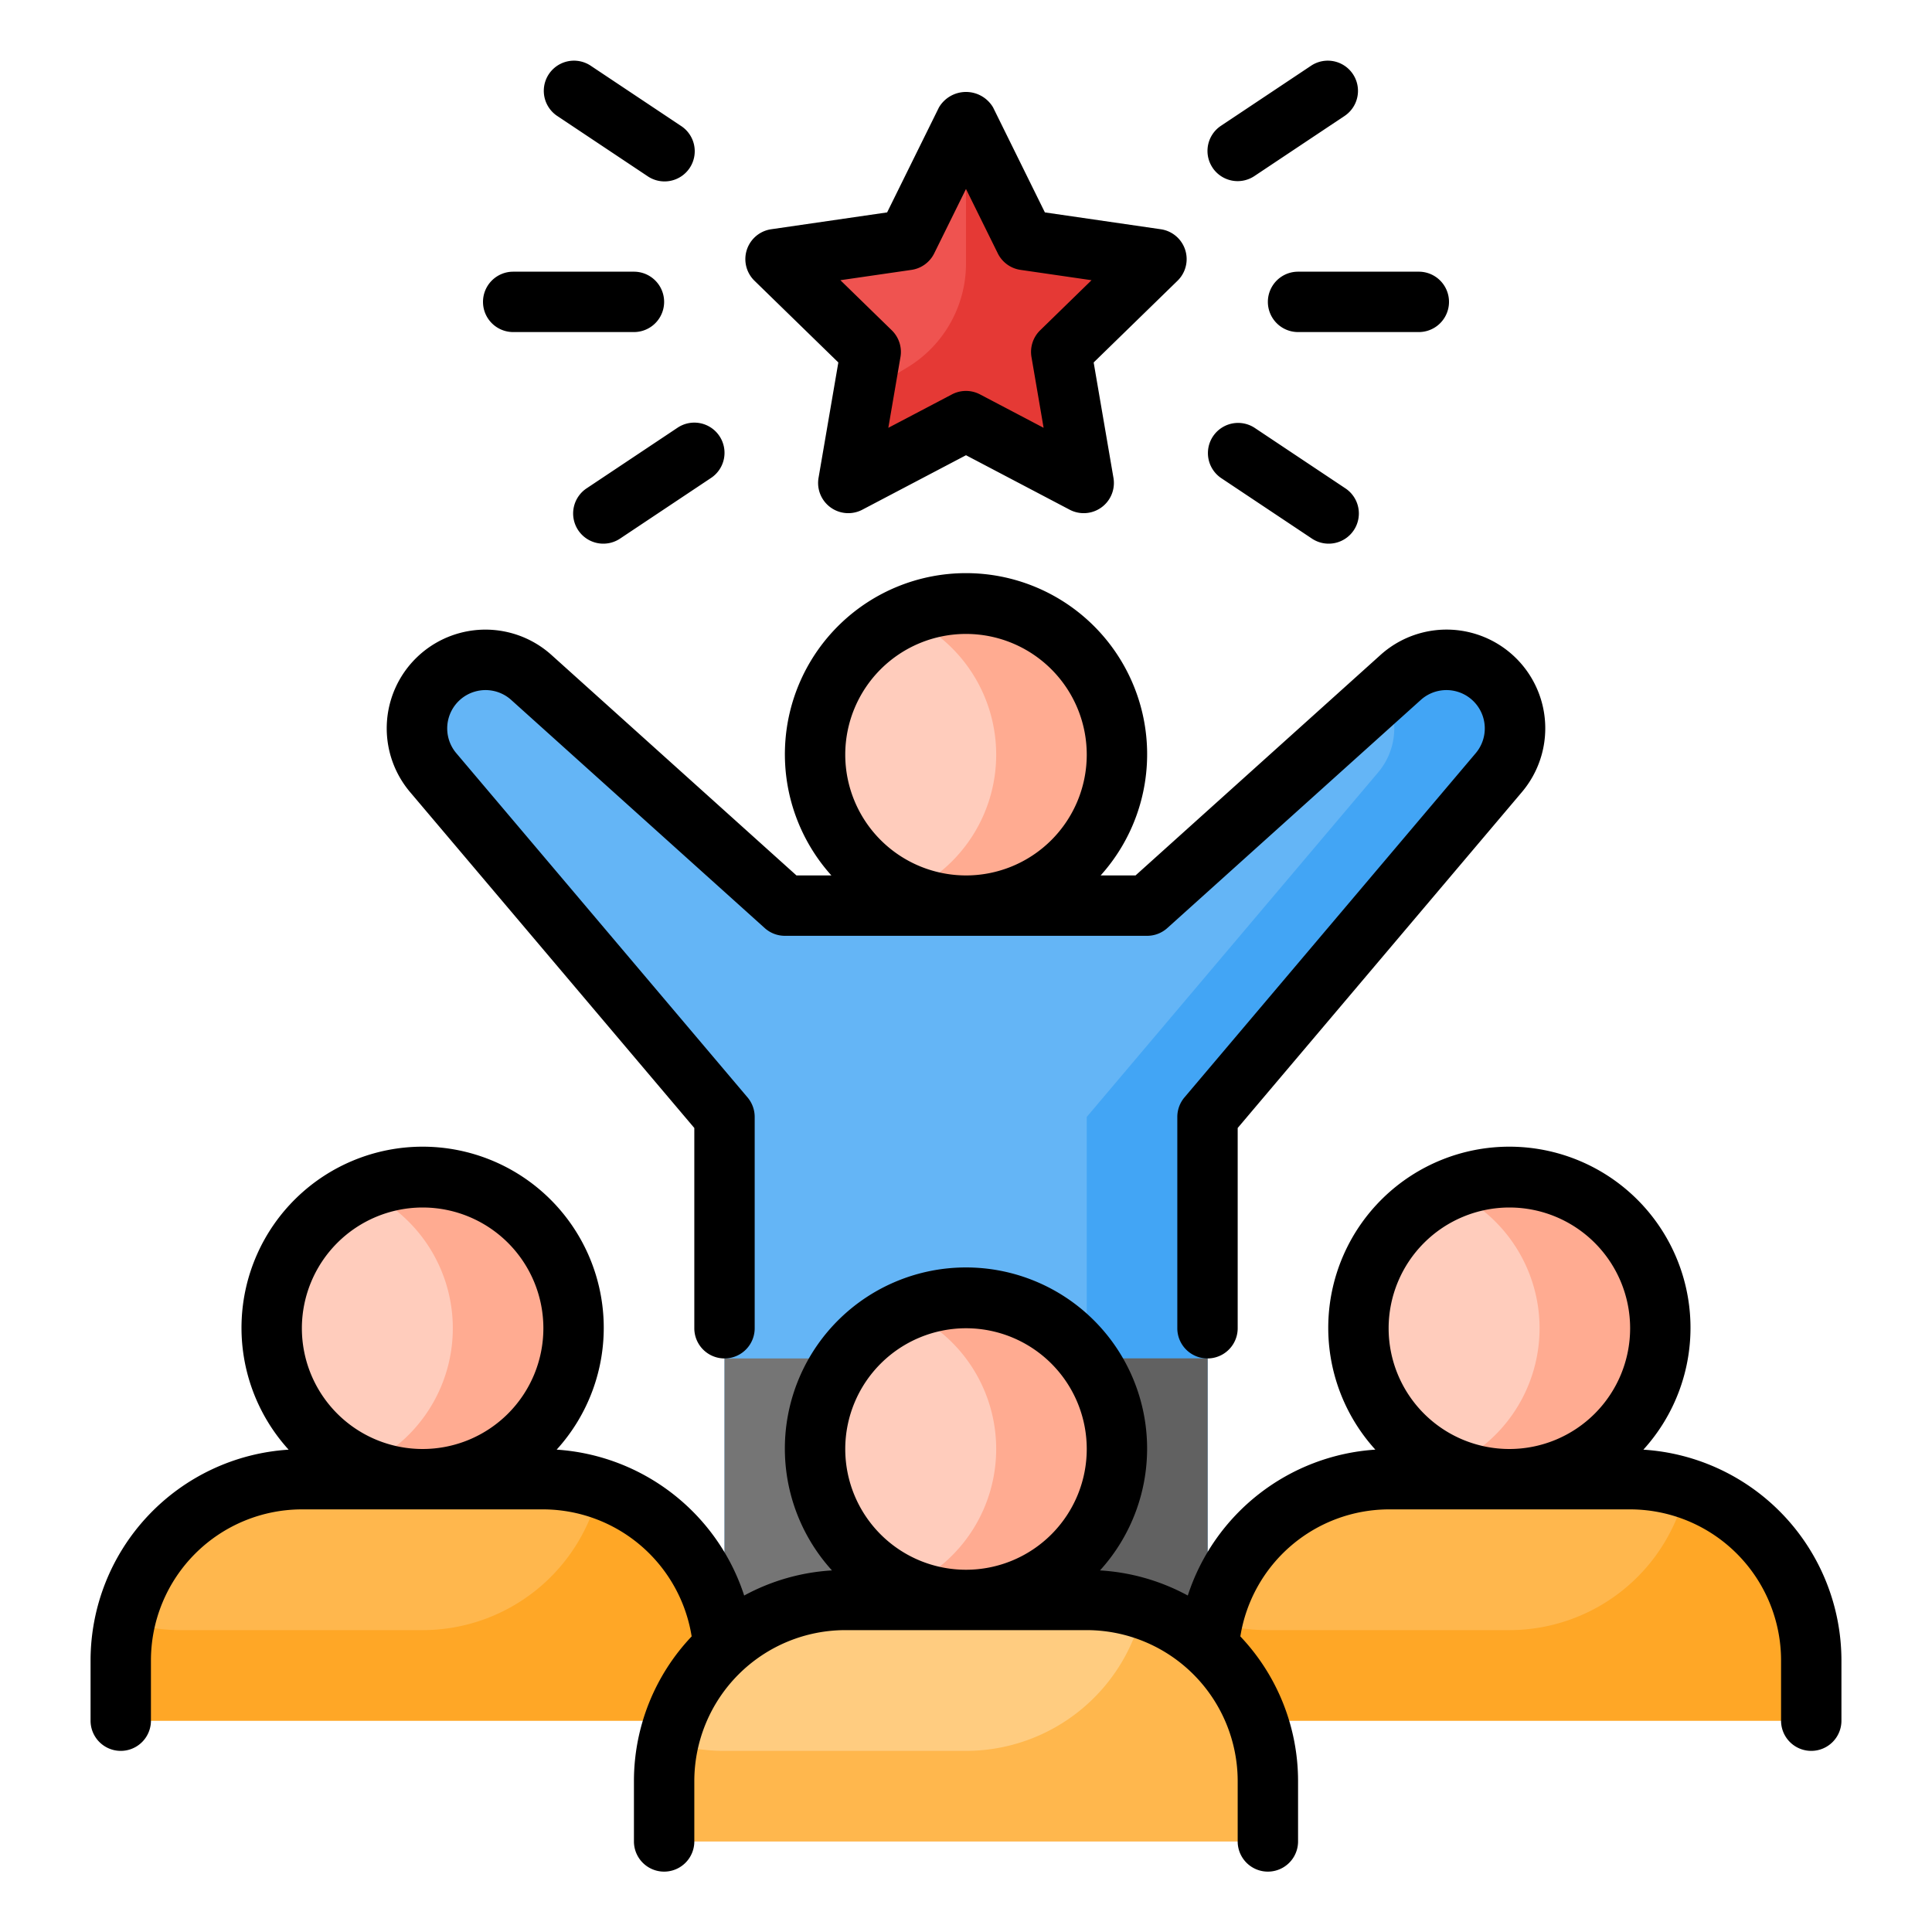 <svg xmlns="http://www.w3.org/2000/svg" viewBox="0 0 64 64"><g id="_11-Leadership" data-name="11-Leadership"><path d="M49.523,22.523a2.27,2.27,0,0,0-3.124-.082L38,30H26l-8.399-7.559a2.27,2.27,0,0,0-3.252,3.154L24,37V57H40V37l9.651-11.405A2.27,2.27,0,0,0,49.523,22.523Z" fill="#64b5f6"></path><path d="M49.65,25.59,40,37V57H36V37l9.65-11.41a2.261,2.261,0,0,0,.2-2.65l.55-.5a2.268,2.268,0,0,1,3.25,3.15Z" fill="#42a5f5"></path><rect x="24" y="45" width="16" height="12" fill="#757575"></rect><rect x="36" y="45" width="4" height="12" fill="#616161"></rect><circle cx="32" cy="25" r="5" fill="#ffccbc"></circle><path d="M32,20a4.972,4.972,0,0,0-2,.422,4.993,4.993,0,0,1,0,9.156A4.998,4.998,0,1,0,32,20Z" fill="#ffab91"></path><polygon points="32 4 33.95 7.95 38.309 8.584 35.154 11.658 35.899 16 32 13.95 28.101 16 28.846 11.658 25.691 8.584 30.05 7.95 32 4" fill="#ef5350"></polygon><path d="M35.15,11.66,35.9,16,32,13.95,28.1,16l.51-2.96,1.45-.87A4.024,4.024,0,0,0,32,8.74V4l1.95,3.95,4.36.63Z" fill="#e53935"></path><path d="M18,49H10a6,6,0,0,0-6,6v2H24V55A6,6,0,0,0,18,49Z" fill="#ffb74d"></path><circle cx="14" cy="44" r="5" fill="#ffccbc"></circle><path d="M54,49H46a6,6,0,0,0-6,6v2H60V55A6,6,0,0,0,54,49Z" fill="#ffb74d"></path><circle cx="50" cy="44" r="5" fill="#ffccbc"></circle><path d="M60,55v2H40V55a6.07,6.07,0,0,1,.14-1.29A6.033,6.033,0,0,0,42,54h8a6.005,6.005,0,0,0,5.86-4.71A6.023,6.023,0,0,1,60,55Z" fill="#ffa726"></path><path d="M50,39a4.972,4.972,0,0,0-2,.422,4.993,4.993,0,0,1,0,9.156A4.998,4.998,0,1,0,50,39Z" fill="#ffab91"></path><path d="M24,55v2H4V55a6.07,6.07,0,0,1,.14-1.29A6.033,6.033,0,0,0,6,54h8a6.005,6.005,0,0,0,5.86-4.71A6.023,6.023,0,0,1,24,55Z" fill="#ffa726"></path><path d="M14,39a4.972,4.972,0,0,0-2,.422,4.993,4.993,0,0,1,0,9.156A4.998,4.998,0,1,0,14,39Z" fill="#ffab91"></path><path d="M36,53H28a6,6,0,0,0-6,6v2H42V59A6,6,0,0,0,36,53Z" fill="#ffcc80"></path><path d="M42,59v2H22V59a6.07,6.07,0,0,1,.14-1.29A6.033,6.033,0,0,0,24,58h8a6.005,6.005,0,0,0,5.86-4.71A6.023,6.023,0,0,1,42,59Z" fill="#ffb74d"></path><circle cx="32" cy="48" r="5" fill="#ffccbc"></circle><path d="M32,43a4.972,4.972,0,0,0-2,.422,4.993,4.993,0,0,1,0,9.156A4.998,4.998,0,1,0,32,43Z" fill="#ffab91"></path><path d="M23,37.366V44a1,1,0,0,0,2,0V37a1.003,1.003,0,0,0-.236-.646l-9.65-11.405a1.27,1.27,0,0,1,1.818-1.765l8.4,7.559A.998.998,0,0,0,26,31H38a.998.998,0,0,0,.669-.257l8.399-7.559a1.27,1.27,0,0,1,1.818,1.765l-9.65,11.405A1.003,1.003,0,0,0,39,37v7a1,1,0,0,0,2,0V37.366l9.414-11.126a3.27,3.27,0,0,0-4.684-4.543L37.616,29H36.46a6,6,0,1,0-8.919,0H26.384L18.27,21.698a3.27,3.27,0,0,0-4.684,4.543ZM28,25a4,4,0,1,1,4,4A4.004,4.004,0,0,1,28,25Zm-.229-12.993-.656,3.824a1,1,0,0,0,1.45,1.054L32,15.08l3.435,1.805a1,1,0,0,0,1.45-1.054l-.656-3.824L39.007,9.3a1,1,0,0,0-.555-1.706l-3.839-.558L32.897,3.558a1.041,1.041,0,0,0-1.793,0L29.387,7.036l-3.839.558A1,1,0,0,0,24.993,9.3ZM30.194,8.94a.999.999,0,0,0,.753-.547L32,6.26l1.053,2.133a.999.999,0,0,0,.753.547l2.353.342-1.703,1.66a1.001,1.001,0,0,0-.287.885l.402,2.345-2.107-1.107a.999.999,0,0,0-.93,0l-2.107,1.107.402-2.345a1.001,1.001,0,0,0-.287-.885l-1.703-1.66ZM43,9h4a1,1,0,0,1,0,2H43a1,1,0,0,1,0-2ZM40.168,5.555a.999.999,0,0,1,.277-1.387l3-2a1,1,0,0,1,1.109,1.664l-3,2a1,1,0,0,1-1.387-.277Zm.277,10.277a1,1,0,0,1,1.109-1.664l3,2a1,1,0,1,1-1.109,1.664ZM16,10a1,1,0,0,1,1-1h4a1,1,0,0,1,0,2H17A1,1,0,0,1,16,10Zm2.445-6.168a1,1,0,0,1,1.109-1.664l3,2a1,1,0,1,1-1.109,1.664ZM23.832,14.445a.999.999,0,0,1-.277,1.387l-3,2a1,1,0,1,1-1.109-1.664l3-2A.999.999,0,0,1,23.832,14.445Zm30.607,33.577a6,6,0,1,0-8.879-.001,7.019,7.019,0,0,0-6.213,4.833,6.95,6.95,0,0,0-2.908-.832,6,6,0,1,0-8.879,0,6.95,6.95,0,0,0-2.908.832A7.019,7.019,0,0,0,18.44,48.021a6,6,0,1,0-8.879.001A7.003,7.003,0,0,0,3,55v2a1,1,0,0,0,2,0V55a5.006,5.006,0,0,1,5-5h8a4.995,4.995,0,0,1,4.912,4.208A6.967,6.967,0,0,0,21,59v2a1,1,0,0,0,2,0V59a5.006,5.006,0,0,1,5-5h8a5.006,5.006,0,0,1,5,5v2a1,1,0,0,0,2,0V59a6.967,6.967,0,0,0-1.912-4.792A4.995,4.995,0,0,1,46,50h8a5.006,5.006,0,0,1,5,5v2a1,1,0,0,0,2,0V55A7.003,7.003,0,0,0,54.439,48.022ZM14,40a4,4,0,1,1-4,4A4.004,4.004,0,0,1,14,40Zm18,4a4,4,0,1,1-4,4A4.004,4.004,0,0,1,32,44Zm18-4a4,4,0,1,1-4,4A4.004,4.004,0,0,1,50,40Z"></path></g></svg>